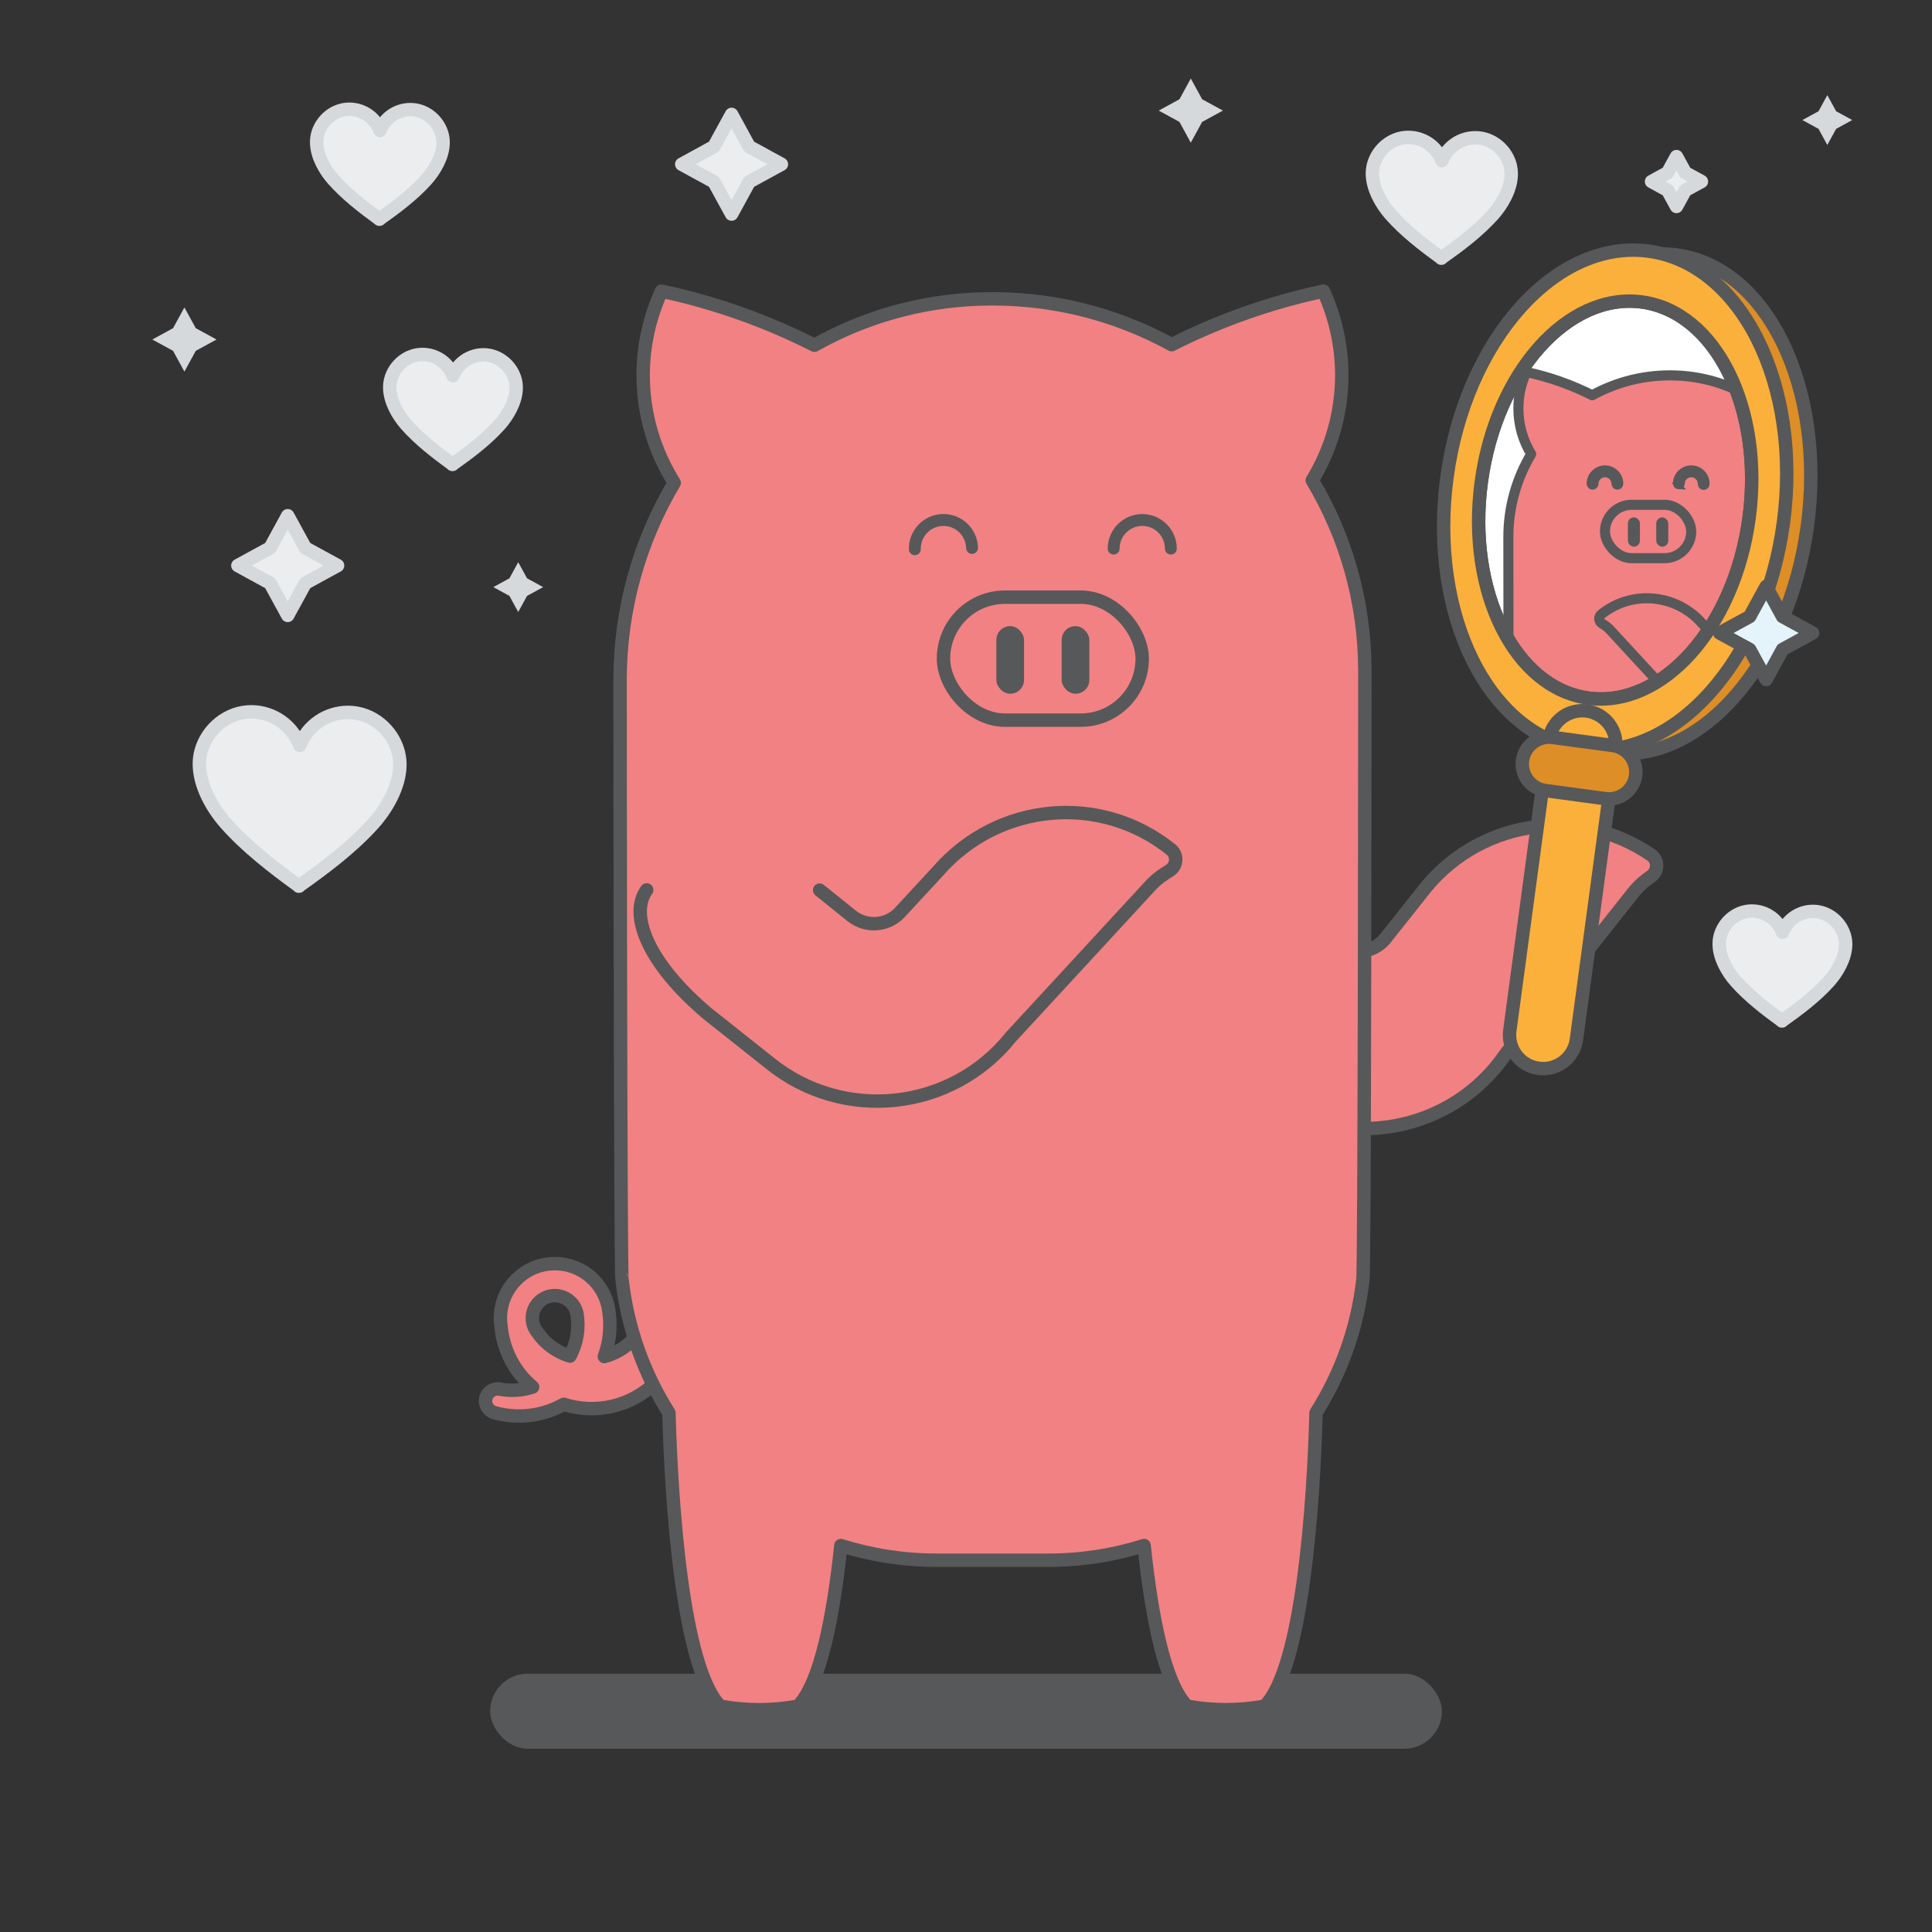 <?xml version="1.0" encoding="UTF-8"?><svg xmlns="http://www.w3.org/2000/svg" xmlns:xlink="http://www.w3.org/1999/xlink" viewBox="0 0 576 576"><rect x="0" y="0" width="576" height="576" fill="#333333" stroke="none"/><defs><style>.cls-1,.cls-2,.cls-3,.cls-4,.cls-5,.cls-6,.cls-7,.cls-8{stroke:#575859;}.cls-1,.cls-2,.cls-3,.cls-4,.cls-6,.cls-7,.cls-9{stroke-width:4px;}.cls-1,.cls-2,.cls-3,.cls-4,.cls-6,.cls-7,.cls-9,.cls-8{stroke-linecap:round;stroke-linejoin:round;}.cls-1,.cls-10,.cls-3{fill:none;}.cls-11{fill:#ff9531;}.cls-11,.cls-3,.cls-12{opacity:.22;}.cls-2,.cls-8{fill:#f28183;}.cls-13,.cls-12{fill:#fff;}.cls-14{fill:#fceee5;}.cls-15{clip-path:url(#clippath-1);}.cls-4{fill:#e5f4fb;}.cls-5{stroke-miterlimit:10;stroke-width:2px;}.cls-5,.cls-16{fill:#575859;}.cls-6{fill:#dd8e26;}.cls-17{fill:#d6d9db;}.cls-7{fill:#fbb03b;}.cls-9{fill:#ebedee;stroke:#d6d9db;}.cls-18{clip-path:url(#clippath-2);}.cls-19{clip-path:url(#clippath);}.cls-8{stroke-width:3px;}</style><clipPath id="clippath"><ellipse class="cls-10" cx="481.53" cy="149.08" rx="59.59" ry="40.28" transform="translate(269.53 606.41) rotate(-82.33)"/></clipPath><clipPath id="clippath-1"><ellipse class="cls-10" cx="481.53" cy="149.08" rx="59.59" ry="40.28" transform="translate(269.53 606.41) rotate(-82.33)"/></clipPath><clipPath id="clippath-2"><ellipse class="cls-1" cx="481.53" cy="149.08" rx="59.59" ry="40.28" transform="translate(269.53 606.41) rotate(-82.33)"/></clipPath></defs><g id="BGs"><path class="cls-9" d="M118.78,224.36c-1.72-6.74-7.86-11.93-14.9-11.97-6.6-.04-12.25,4.05-14.52,9.85-2.2-5.82-7.81-9.98-14.4-10.02-7.04-.04-13.24,5.08-15.04,11.8-.35,1.31-.5,2.65-.48,4.01.1,6.29,3.82,12.84,7.75,17.31,6.26,7.11,14.21,13.23,21.87,18.79,0,.05,0,.07,0,.07.02-.01.03-.02.05-.04.02.01.03.02.05.04,0,0,0-.03,0-.07,7.72-5.47,15.75-11.5,22.09-18.54,3.98-4.42,7.79-10.92,7.96-17.22.04-1.35-.1-2.7-.43-4.01Z"/><path class="cls-9" d="M450.27,49.37c-1.19-4.67-5.44-8.26-10.32-8.29-4.57-.03-8.48,2.81-10.06,6.82-1.53-4.03-5.41-6.91-9.98-6.94-4.88-.03-9.17,3.52-10.41,8.17-.24.91-.34,1.84-.33,2.78.07,4.36,2.65,8.89,5.37,11.99,4.33,4.92,9.84,9.16,15.14,13.02,0,.03,0,.05,0,.05.01,0,.02-.02.03-.02.01,0,.02.02.03.02,0,0,0-.02,0-.05,5.35-3.79,10.9-7.96,15.3-12.84,2.76-3.06,5.39-7.57,5.51-11.92.03-.94-.07-1.87-.3-2.78Z"/><path class="cls-9" d="M131.83,40.23c-1.08-4.25-4.96-7.52-9.4-7.55-4.16-.02-7.72,2.55-9.16,6.21-1.39-3.67-4.92-6.29-9.08-6.32-4.44-.03-8.35,3.2-9.48,7.44-.22.83-.31,1.67-.3,2.53.06,3.97,2.41,8.1,4.89,10.91,3.95,4.48,8.96,8.34,13.79,11.85,0,.03,0,.05,0,.05.01,0,.02-.02.03-.02.01,0,.02.02.03.02,0,0,0-.02,0-.05,4.87-3.45,9.93-7.25,13.93-11.69,2.51-2.79,4.91-6.89,5.02-10.86.02-.85-.06-1.7-.27-2.53Z"/><path class="cls-9" d="M549.98,279.27c-1.08-4.25-4.96-7.52-9.4-7.55-4.16-.02-7.72,2.55-9.16,6.21-1.39-3.67-4.92-6.29-9.08-6.32-4.44-.03-8.35,3.2-9.48,7.44-.22.83-.31,1.67-.3,2.53.06,3.97,2.41,8.1,4.89,10.91,3.95,4.48,8.96,8.34,13.79,11.85,0,.03,0,.05,0,.05.01,0,.02-.02.03-.02.01,0,.02.02.03.02,0,0,0-.02,0-.05,4.87-3.45,9.93-7.25,13.93-11.69,2.51-2.79,4.91-6.89,5.02-10.86.02-.85-.06-1.7-.27-2.53Z"/><path class="cls-9" d="M153.62,113.34c-1.08-4.25-4.96-7.52-9.4-7.55-4.16-.02-7.72,2.55-9.16,6.21-1.39-3.67-4.92-6.29-9.08-6.32-4.44-.03-8.35,3.2-9.48,7.44-.22.83-.31,1.67-.3,2.53.06,3.97,2.41,8.1,4.89,10.91,3.95,4.48,8.96,8.34,13.79,11.85,0,.03,0,.05,0,.05.01,0,.02-.02.03-.02.01,0,.02.02.03.02,0,0,0-.02,0-.05,4.87-3.45,9.93-7.25,13.93-11.69,2.51-2.79,4.91-6.89,5.02-10.86.02-.85-.06-1.7-.27-2.53Z"/><polygon class="cls-9" points="91.03 163.36 100.64 168.61 91.03 173.87 85.78 183.47 80.53 173.87 70.92 168.61 80.53 163.36 85.78 153.76 91.03 163.36"/><polygon class="cls-9" points="223.36 43.71 232.96 48.97 223.36 54.22 218.11 63.82 212.85 54.22 203.25 48.97 212.85 43.71 218.11 34.11 223.36 43.71"/><polygon class="cls-17" points="157.13 172.41 161.93 175.04 157.13 177.66 154.5 182.46 151.88 177.66 147.08 175.04 151.88 172.41 154.5 167.61 157.13 172.41"/><polygon class="cls-17" points="547.42 33.17 552.22 35.79 547.42 38.42 544.79 43.22 542.17 38.42 537.36 35.79 542.17 33.17 544.79 28.36 547.42 33.17"/><polygon class="cls-17" points="58.36 97.84 64.55 101.22 58.36 104.6 54.98 110.79 51.6 104.6 45.42 101.22 51.6 97.84 54.98 91.66 58.36 97.84"/><polygon class="cls-17" points="358.4 29.59 364.59 32.97 358.4 36.35 355.02 42.54 351.64 36.35 345.46 32.97 351.64 29.59 355.02 23.41 358.4 29.59"/><polygon class="cls-9" points="502.45 51.49 507.25 54.12 502.45 56.74 499.82 61.55 497.19 56.74 492.39 54.12 497.19 51.49 499.82 46.69 502.45 51.49"/></g><g id="Shadow"><rect class="cls-16" x="146.13" y="498.99" width="283.75" height="22.37" rx="11.19" ry="11.19"/></g><g id="Layer_1"><path class="cls-2" d="M388.74,274.88l10.07,6.92c4.84,3.32,11.46,2.1,14.78-2.74l-.03.05,10.03-12.64c16.2-21.65,46.36-26.86,68.67-11.57,2.18,1.49,2.19,4.72.07,6.29l-1.25.92c-1.74,1.29-3.28,2.83-4.58,4.56l-37.77,47.74.08-.07c-15.94,23.21-47.68,29.11-70.9,13.16l-19.73-13.35c-19.05-13.74-25.6-27.71-20.88-35.42h0"/><path class="cls-2" d="M188.18,399.94h0c-2.32,2.22-5.09,3.72-8,4.5,1.52-4.16,1.99-8.61,1.42-12.95-.34-3.65-1.9-7.21-4.69-10-6.35-6.34-16.64-6.34-22.98.01-3.79,3.79-5.29,8.98-4.56,13.9.57,6.08,3.13,12,7.79,16.65.53.53,1.08,1,1.64,1.48-3.14,1.02-6.49,1.24-9.71.63-1.88-.36-3.71.75-4.21,2.59-.52,1.93.64,3.9,2.57,4.43,6.86,1.9,14.31,1.07,20.63-2.5,9.38,2.99,20.05.79,27.48-6.65.8-.8,1.65-1.9,2.2-2.53M162.25,399.68c-.75-.75-1.4-1.57-1.99-2.42-2.19-2.64-2.07-6.55.4-9.02,2.63-2.63,6.89-2.63,9.52,0,1.01,1.01,1.62,2.26,1.86,3.57h0c.68,4.23-.02,8.63-2.11,12.49-2.81-.86-5.46-2.39-7.68-4.61Z"/><path class="cls-2" d="M406.33,381.49c-1.63,14.49-6.54,27.98-13.97,39.72-.74,27.19-4.06,76.2-15.33,87.47-.06,0-.25.03-.52.08-7.3,1.28-14.77,1.27-22.07,0-.27-.05-.45-.07-.51-.07-6.74-6.74-10.63-26.94-12.83-47.91-8.99,2.84-18.56,4.38-28.49,4.38h-33.43c-9.93,0-19.5-1.54-28.49-4.38-2.2,20.97-6.1,41.17-12.83,47.91-.06,0-.25.03-.52.08-7.3,1.28-14.77,1.27-22.07,0-.27-.05-.45-.07-.51-.07-11.27-11.27-14.59-60.28-15.33-87.47-7.43-11.74-12.34-25.23-13.97-39.72-.5-.5-.6-178.73-.6-178.73,0-21.33,5.88-41.54,16.15-58.84-5.84-9.31-9.26-20.29-9.26-32.09,0-8.94,1.99-17.41,5.46-25.05,16.06,3.42,31.34,8.9,45.6,16.12,14.6-8.2,31.23-13.13,49.03-13.76,20.87-.74,40.51,4.28,57.46,13.6,14.16-7.14,29.33-12.56,45.27-15.96,3.48,7.64,5.46,16.11,5.46,25.05,0,11.49-3.24,22.2-8.8,31.35,9.96,16.65,15.69,36.11,15.69,56.92,0,0-.07,181.92-.6,181.39Z"/><rect class="cls-2" x="281.29" y="178.04" width="59.24" height="36.66" rx="18.33" ry="18.33"/><rect class="cls-16" x="297.05" y="186.67" width="8.25" height="20.16" rx="4.12" ry="4.12"/><rect class="cls-16" x="316.52" y="186.67" width="8.25" height="20.16" rx="4.12" ry="4.12"/><path class="cls-16" d="M349.08,165.33c-.98,0-1.77-.79-1.77-1.77,0-3.73-3.03-6.76-6.76-6.76s-6.76,3.03-6.76,6.76c0,.98-.79,1.77-1.77,1.77s-1.77-.79-1.77-1.77c0-5.68,4.62-10.3,10.3-10.3s10.3,4.62,10.3,10.3c0,.98-.79,1.77-1.77,1.77Z"/><path class="cls-16" d="M289.84,165.13c-.98.02-1.79-.75-1.81-1.73-.09-3.73-3.19-6.69-6.91-6.6s-6.69,3.19-6.6,6.91c.02.98-.75,1.79-1.73,1.81s-1.79-.75-1.81-1.73c-.13-5.68,4.38-10.41,10.06-10.54,5.68-.13,10.41,4.38,10.54,10.06.02.98-.75,1.79-1.73,1.81Z"/><path class="cls-2" d="M244.37,265.38l9.52,7.66c4.57,3.68,11.26,2.96,14.94-1.62l-.03.05,10.96-11.85c17.79-20.36,48.26-23.27,69.35-6.35,2.06,1.65,1.83,4.87-.4,6.28l-1.31.83c-1.83,1.16-3.49,2.57-4.91,4.2l-41.28,44.75.08-.07c-17.65,21.94-49.75,25.42-71.69,7.76l-18.66-14.81c-17.95-15.14-23.44-29.56-18.14-36.89h0"/><ellipse class="cls-6" cx="489.9" cy="150.21" rx="74.87" ry="49.37" transform="translate(275.67 615.69) rotate(-82.33)"/><ellipse class="cls-7" cx="481.53" cy="149.08" rx="74.87" ry="50.61" transform="translate(269.53 606.41) rotate(-82.33)"/><g class="cls-19"><ellipse class="cls-13" cx="481.53" cy="149.08" rx="59.59" ry="40.28" transform="translate(269.53 606.41) rotate(-82.33)"/><rect class="cls-11" x="384.52" y="235.39" width="90.04" height="2" transform="translate(167.39 650.71) rotate(-86.5)"/><path class="cls-14" d="M435.77,209.33c-.26,0-.49-.19-.51-.45l-.74-8.03c-.01-.13.03-.26.11-.37.09-.1.21-.17.34-.18l11.9-1.09c.14,0,.26.03.37.11.1.08.17.21.18.34l.74,8.03c.03.28-.18.52-.45.54l-11.9,1.09s-.02,0-.04,0ZM435.56,201.26l.65,7.04,10.91-1-.65-7.04-10.91,1Z"/><path class="cls-14" d="M514.25,219.14s-.09,0-.13-.01l-11.62-2.83c-.13-.03-.24-.11-.31-.23-.07-.11-.09-.25-.06-.38l1.91-7.84c.06-.27.33-.43.6-.37l11.61,2.83c.27.06.43.34.37.6l-1.91,7.84c-.03.13-.11.24-.23.31-.08.05-.16.07-.25.07ZM503.23,215.44l10.64,2.59,1.67-6.87-10.64-2.59-1.67,6.87Z"/><polygon class="cls-12" points="429.66 146.62 521.85 93.12 526.01 101.37 430.32 153.51 429.66 146.62"/><polygon class="cls-12" points="432.19 161.93 524.38 108.43 528.54 116.68 432.85 168.82 432.19 161.93"/></g><path class="cls-7" d="M458.72,318.51h0c-5.48-.74-9.33-5.78-8.59-11.27l11.67-86.67c.74-5.48,5.78-9.33,11.27-8.59h0c5.48.74,9.33,5.78,8.59,11.27l-11.67,86.67c-.74,5.48-5.78,9.33-11.27,8.59Z"/><path class="cls-6" d="M478.63,238.11l-17.85-2.4c-4.38-.59-7.45-4.62-6.86-9h0c.59-4.38,4.62-7.45,9-6.86l17.85,2.4c4.38.59,7.45,4.62,6.86,9h0c-.59,4.38-4.62,7.45-9,6.86Z"/><g class="cls-15"><path class="cls-8" d="M457.59,192.52l-4.37,3c-2.1,1.44-4.97.91-6.41-1.19v.02s-4.34-5.49-4.34-5.49c-7.03-9.39-20.12-11.65-29.8-5.02-.95.65-.95,2.05-.03,2.73l.54.4c.75.56,1.42,1.23,1.99,1.98l16.39,20.71-.03-.03c6.92,10.07,20.69,12.63,30.76,5.71l8.56-5.79c8.26-5.96,11.11-12.02,9.06-15.37h0"/><path class="cls-8" d="M540.46,250.94c.24.27.61.75.96,1.1,3.23,3.23,7.86,4.19,11.93,2.89,2.74,1.55,5.98,1.91,8.95,1.08.84-.23,1.34-1.09,1.11-1.92-.21-.8-1.01-1.28-1.83-1.12-1.4.27-2.85.17-4.21-.27.24-.21.48-.41.71-.64,2.02-2.02,3.13-4.59,3.38-7.23.32-2.13-.33-4.39-1.98-6.03-2.75-2.75-7.22-2.76-9.97,0-1.21,1.21-1.89,2.75-2.04,4.34-.25,1.88-.05,3.82.62,5.62-1.26-.34-2.46-.99-3.47-1.96h0M552.53,248.68c-.91-1.67-1.21-3.58-.92-5.42h0c.1-.57.37-1.11.81-1.55,1.14-1.14,2.99-1.14,4.13,0,1.07,1.07,1.12,2.77.17,3.92-.26.37-.54.72-.86,1.05-.96.96-2.11,1.63-3.33,2Z"/><path class="cls-8" d="M449.95,238.78c.71,6.29,2.84,12.14,6.06,17.24.32,11.8,1.76,33.06,6.65,37.96.03,0,.11.01.23.03,3.17.55,6.41.55,9.58,0,.12-.02.19-.03.22-.03,2.92-2.92,4.61-11.69,5.57-20.79,3.9,1.23,8.05,1.9,12.36,1.9h14.51c4.31,0,8.46-.67,12.36-1.9.96,9.1,2.65,17.87,5.57,20.79.03,0,.11.01.23.03,3.17.55,6.41.55,9.58,0,.12-.02.19-.03.22-.03,4.89-4.89,6.33-26.16,6.65-37.96,3.22-5.09,5.35-10.95,6.06-17.24.22-.22.26-77.55.26-77.55,0-9.26-2.55-18.03-7.01-25.53,2.53-4.04,4.02-8.8,4.02-13.92,0-3.88-.86-7.55-2.37-10.87-6.97,1.48-13.6,3.86-19.79,7-6.33-3.56-13.55-5.7-21.28-5.97-9.06-.32-17.58,1.86-24.93,5.9-6.14-3.1-12.73-5.45-19.64-6.93-1.51,3.32-2.37,6.99-2.37,10.87,0,4.99,1.4,9.63,3.82,13.6-4.32,7.22-6.81,15.67-6.81,24.7,0,0,.03,78.94.26,78.71Z"/><rect class="cls-8" x="478.5" y="150.5" width="25.71" height="15.91" rx="7.95" ry="7.95" transform="translate(982.71 316.91) rotate(-180)"/><rect class="cls-16" x="493.79" y="154.25" width="3.58" height="8.75" rx="1.79" ry="1.79" transform="translate(991.16 317.24) rotate(180)"/><rect class="cls-16" x="485.34" y="154.25" width="3.58" height="8.75" rx="1.79" ry="1.79" transform="translate(974.26 317.24) rotate(180)"/><path class="cls-5" d="M474.8,144.99c.42,0,.77-.34.77-.77,0-1.62,1.32-2.93,2.93-2.93s2.93,1.32,2.93,2.93c0,.42.34.77.77.77s.77-.34.77-.77c0-2.46-2.01-4.47-4.47-4.47s-4.47,2.01-4.47,4.47c0,.42.34.77.77.77Z"/><path class="cls-5" d="M500.5,144.9c.42,0,.78-.33.79-.75.04-1.62,1.38-2.9,3-2.87s2.9,1.38,2.87,3c0,.42.33.78.75.79s.78-.33.79-.75c.06-2.46-1.9-4.52-4.37-4.57s-4.52,1.9-4.57,4.37c0,.42.33.78.75.79Z"/><path class="cls-8" d="M522.84,188.4l-4.13,3.32c-1.98,1.6-4.89,1.28-6.48-.7v.02s-4.74-5.14-4.74-5.14c-7.72-8.83-20.94-10.1-30.09-2.75-.89.72-.79,2.11.17,2.72l.57.36c.8.5,1.51,1.12,2.13,1.82l17.91,19.42-.04-.03c7.66,9.52,21.59,11.03,31.11,3.37l8.1-6.42c7.79-6.57,10.17-12.83,7.87-16.01h0"/></g><g class="cls-18"><ellipse class="cls-1" cx="481.53" cy="149.08" rx="59.59" ry="40.28" transform="translate(269.53 606.41) rotate(-82.33)"/><rect class="cls-3" x="384.52" y="235.39" width="90.04" height="2" transform="translate(167.39 650.71) rotate(-86.5)"/><path class="cls-1" d="M435.77,209.33c-.26,0-.49-.19-.51-.45l-.74-8.03c-.01-.13.03-.26.11-.37.09-.1.21-.17.34-.18l11.9-1.09c.14,0,.26.03.37.11.1.08.17.21.18.34l.74,8.03c.03.28-.18.52-.45.54l-11.9,1.09s-.02,0-.04,0ZM435.56,201.26l.65,7.04,10.91-1-.65-7.04-10.91,1Z"/><path class="cls-1" d="M514.25,219.14s-.09,0-.13-.01l-11.62-2.83c-.13-.03-.24-.11-.31-.23-.07-.11-.09-.25-.06-.38l1.91-7.84c.06-.27.33-.43.6-.37l11.61,2.83c.27.06.43.34.37.6l-1.91,7.84c-.03.13-.11.24-.23.31-.08.05-.16.07-.25.07ZM503.23,215.44l10.64,2.59,1.67-6.87-10.64-2.59-1.67,6.87Z"/></g><ellipse class="cls-1" cx="481.53" cy="149.08" rx="59.59" ry="40.28" transform="translate(269.53 606.41) rotate(-82.33)"/><polygon class="cls-4" points="531.45 183.82 540.42 188.72 531.45 193.62 526.55 202.59 521.64 193.62 512.68 188.72 521.64 183.82 526.55 174.85 531.45 183.82"/></g></svg>